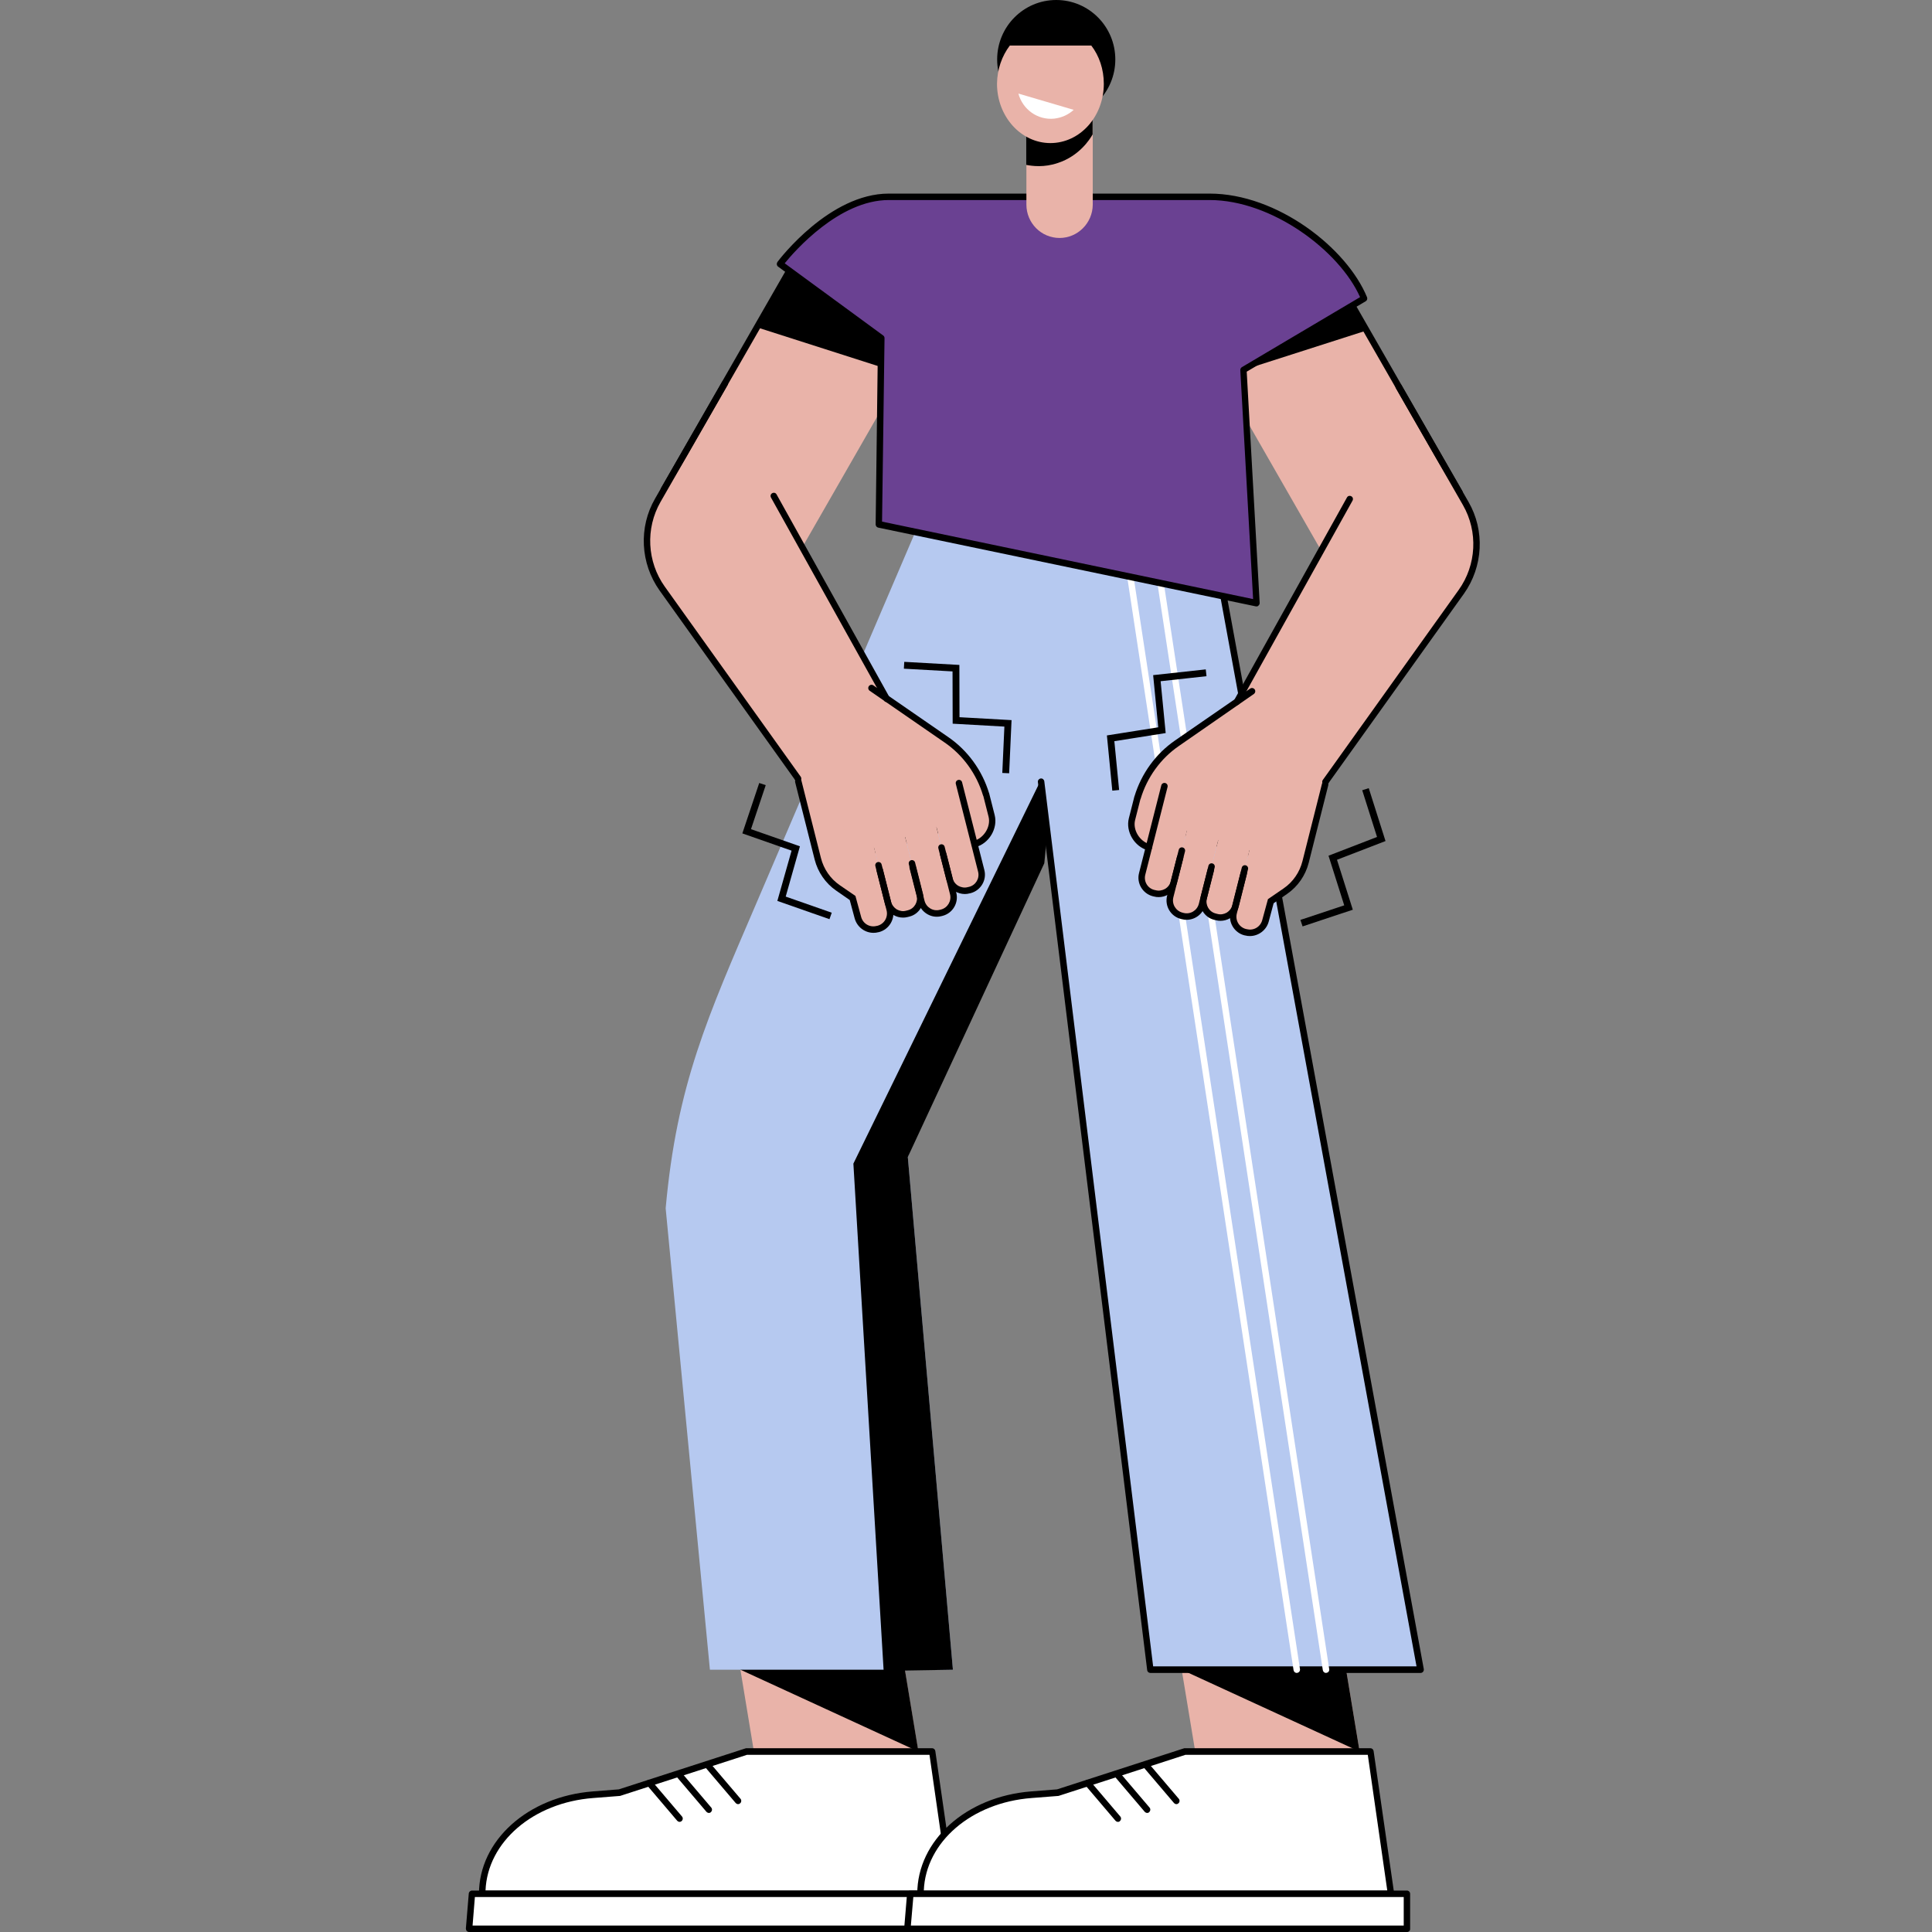 <svg width="141" height="141" viewBox="0 0 141 141" fill="none" xmlns="http://www.w3.org/2000/svg">
<rect x="0" y="0" width="141" height="141" fill="#808080" stroke="none"/>
<g clip-path="url(#clip0_214_12683)">
<path d="M56.344 43.787L47.997 36.508L58.214 18.714L69.757 20.413L56.344 43.787Z" fill="#E9B3A9"/>
<path d="M64.224 26.762L55.24 23.887L57.725 19.376L71.722 20.413L64.224 26.762Z" fill="black"/>
<path d="M48.443 35.974C48.528 35.974 48.602 35.931 48.645 35.856L58.415 18.831C58.479 18.714 58.437 18.575 58.33 18.511C58.214 18.447 58.075 18.489 58.012 18.596L48.241 35.621C48.178 35.739 48.22 35.878 48.326 35.942C48.358 35.974 48.401 35.974 48.443 35.974Z" fill="black"/>
<path d="M56.026 133.914H68.026L63.768 108.115H51.767L56.026 133.914Z" fill="#E9B3A9"/>
<path d="M54.04 121.859L67.028 127.833L63.768 108.115H51.767L54.04 121.859Z" fill="black"/>
<path d="M35.19 138.211H69.524L68.026 127.833H54.486L45.215 130.836L43.292 130.986C38.694 131.328 35.19 134.459 35.19 138.211Z" fill="white"/>
<path d="M69.524 138.446H35.19C35.062 138.446 34.956 138.339 34.956 138.211C34.956 134.32 38.524 131.114 43.261 130.74L45.162 130.59L54.412 127.598C54.433 127.587 54.454 127.587 54.486 127.587H68.026C68.143 127.587 68.239 127.673 68.26 127.79L69.757 138.168C69.768 138.232 69.747 138.307 69.704 138.36C69.651 138.414 69.588 138.446 69.524 138.446ZM35.434 137.975H69.258L67.835 128.068H54.518L45.278 131.061C45.257 131.071 45.247 131.071 45.225 131.071L43.303 131.221C38.906 131.552 35.572 134.438 35.434 137.975Z" fill="black"/>
<path d="M34.234 140.765H70.692V138.211H34.446L34.234 140.765Z" fill="white"/>
<path d="M70.692 141H34.234C34.17 141 34.106 140.968 34.064 140.925C34.021 140.872 34 140.808 34 140.743L34.212 138.189C34.223 138.072 34.329 137.975 34.446 137.975H70.692C70.82 137.975 70.926 138.082 70.926 138.211V140.765C70.926 140.893 70.83 141 70.692 141ZM34.489 140.53H70.458V138.446H34.658L34.489 140.53Z" fill="black"/>
<path d="M47.392 130.12L49.601 132.717L47.392 130.12Z" fill="white"/>
<path d="M49.601 132.963C49.537 132.963 49.473 132.931 49.42 132.877L47.211 130.28C47.126 130.184 47.137 130.035 47.233 129.949C47.328 129.864 47.477 129.874 47.562 129.97L49.771 132.568C49.856 132.664 49.845 132.813 49.749 132.899C49.707 132.942 49.654 132.963 49.601 132.963Z" fill="black"/>
<path d="M49.526 129.479L51.735 132.076L49.526 129.479Z" fill="white"/>
<path d="M51.735 132.311C51.672 132.311 51.608 132.279 51.555 132.226L49.346 129.628C49.261 129.532 49.272 129.383 49.367 129.297C49.463 129.212 49.611 129.222 49.696 129.319L51.905 131.916C51.99 132.012 51.98 132.161 51.884 132.247C51.842 132.3 51.788 132.311 51.735 132.311Z" fill="black"/>
<path d="M51.65 128.838L53.859 131.435L51.65 128.838Z" fill="white"/>
<path d="M53.87 131.67C53.806 131.67 53.742 131.638 53.689 131.584L51.48 128.987C51.395 128.891 51.406 128.741 51.502 128.656C51.597 128.57 51.746 128.581 51.831 128.677L54.04 131.274C54.125 131.371 54.114 131.52 54.019 131.606C53.976 131.648 53.923 131.67 53.87 131.67Z" fill="black"/>
<path d="M88.236 133.914H100.237L95.968 108.115H83.967L88.236 133.914Z" fill="#E9B3A9"/>
<path d="M86.24 121.859L99.228 127.833L95.968 108.115H83.967L86.24 121.859Z" fill="black"/>
<path d="M67.177 138.211H101.511L100.014 127.833H86.473L77.202 130.836L75.28 130.986C70.681 131.328 67.177 134.459 67.177 138.211Z" fill="white"/>
<path d="M101.511 138.446H67.177C67.049 138.446 66.943 138.339 66.943 138.211C66.943 134.32 70.511 131.114 75.248 130.74L77.149 130.59L86.399 127.598C86.42 127.587 86.442 127.587 86.473 127.587H100.014C100.131 127.587 100.226 127.673 100.247 127.79L101.745 138.168C101.755 138.232 101.734 138.307 101.692 138.36C101.649 138.414 101.575 138.446 101.511 138.446ZM67.421 137.975H101.246L99.823 128.068H86.516L77.276 131.061C77.255 131.071 77.245 131.071 77.223 131.071L75.301 131.221C70.894 131.552 67.559 134.438 67.421 137.975Z" fill="black"/>
<path d="M66.221 140.765H102.69V138.211H66.433L66.221 140.765Z" fill="white"/>
<path d="M102.69 141H66.221C66.157 141 66.094 140.968 66.051 140.925C66.009 140.872 65.987 140.808 65.987 140.743L66.2 138.189C66.21 138.072 66.317 137.975 66.433 137.975H102.679C102.807 137.975 102.913 138.082 102.913 138.211V140.765C102.924 140.893 102.817 141 102.69 141ZM66.476 140.53H102.446V138.446H66.656L66.476 140.53Z" fill="black"/>
<path d="M79.379 130.12L81.588 132.717L79.379 130.12Z" fill="white"/>
<path d="M81.588 132.963C81.524 132.963 81.461 132.931 81.408 132.877L79.199 130.28C79.114 130.184 79.124 130.035 79.22 129.949C79.315 129.864 79.464 129.874 79.549 129.97L81.758 132.568C81.843 132.664 81.832 132.813 81.737 132.899C81.705 132.942 81.652 132.963 81.588 132.963Z" fill="black"/>
<path d="M81.514 129.479L83.723 132.076L81.514 129.479Z" fill="white"/>
<path d="M83.723 132.311C83.659 132.311 83.595 132.279 83.542 132.226L81.333 129.628C81.248 129.532 81.259 129.383 81.355 129.297C81.45 129.212 81.599 129.222 81.684 129.319L83.893 131.916C83.978 132.012 83.967 132.161 83.871 132.247C83.829 132.3 83.776 132.311 83.723 132.311Z" fill="black"/>
<path d="M83.648 128.838L85.857 131.435L83.648 128.838Z" fill="white"/>
<path d="M85.857 131.67C85.794 131.67 85.73 131.638 85.677 131.584L83.468 128.987C83.383 128.891 83.394 128.741 83.489 128.656C83.585 128.57 83.733 128.581 83.818 128.677L86.027 131.274C86.112 131.371 86.102 131.52 86.006 131.606C85.963 131.648 85.91 131.67 85.857 131.67Z" fill="black"/>
<path d="M51.81 121.859H69.545L66.253 84.442L83.978 37.844H67.219L55.219 65.878C51.64 74.225 49.399 79.13 48.581 88.182L51.81 121.859Z" fill="#B6C9F0"/>
<path d="M62.281 84.923L77.032 54.741L76.214 63.003L66.253 84.442L69.545 121.859L64.49 121.944L62.281 84.923Z" fill="black"/>
<path d="M83.956 121.859H103.667L88.247 37.844H73.623L83.956 121.859Z" fill="#B6C9F0"/>
<path d="M103.667 122.094H83.956C83.84 122.094 83.733 122.008 83.723 121.891L75.747 57.082C75.726 56.954 75.822 56.836 75.949 56.815C76.076 56.793 76.193 56.889 76.214 57.018L84.158 121.613H103.38L88.024 37.887C88.003 37.759 88.088 37.641 88.215 37.609C88.343 37.588 88.459 37.673 88.491 37.802L103.911 121.816C103.922 121.88 103.901 121.955 103.858 122.008C103.805 122.072 103.741 122.094 103.667 122.094Z" fill="black"/>
<path d="M96.775 122.094C96.658 122.094 96.562 122.008 96.541 121.891L83.755 37.876C83.733 37.748 83.818 37.631 83.946 37.609C84.073 37.588 84.19 37.673 84.211 37.802L97.008 121.816C97.03 121.944 96.945 122.062 96.817 122.083C96.796 122.094 96.785 122.094 96.775 122.094Z" fill="white"/>
<path d="M94.64 122.094C94.523 122.094 94.428 122.008 94.406 121.891L81.62 37.876C81.599 37.748 81.684 37.631 81.811 37.609C81.939 37.588 82.055 37.673 82.077 37.802L94.874 121.816C94.895 121.944 94.81 122.062 94.683 122.083C94.672 122.094 94.651 122.094 94.64 122.094Z" fill="white"/>
<path d="M98.623 44.022L106.97 36.744L96.754 18.949L85.22 20.648L98.623 44.022Z" fill="#E9B3A9"/>
<path d="M90.753 26.997L99.727 24.122L97.253 19.611L83.245 20.648L90.753 26.997Z" fill="black"/>
<path d="M106.534 36.209C106.449 36.209 106.375 36.166 106.333 36.092L96.562 19.067C96.499 18.949 96.541 18.81 96.647 18.746C96.764 18.682 96.902 18.724 96.966 18.831L106.736 35.856C106.8 35.974 106.757 36.113 106.651 36.177C106.609 36.199 106.577 36.209 106.534 36.209Z" fill="black"/>
<path d="M56.928 19.259C56.928 19.259 60.614 14.364 64.862 14.364H88.279C93.058 14.364 98.113 18.254 99.557 21.781L90.753 26.997L91.709 44.022L64.139 38.261L64.309 24.677L56.928 19.259Z" fill="#6A4192"/>
<path d="M91.709 44.257C91.698 44.257 91.677 44.257 91.666 44.257L64.097 38.507C63.991 38.486 63.906 38.389 63.906 38.272L64.076 24.806L56.791 19.462C56.737 19.43 56.706 19.366 56.695 19.302C56.684 19.238 56.706 19.173 56.737 19.12C56.886 18.917 60.539 14.129 64.862 14.129H88.279C93.228 14.129 98.304 18.115 99.769 21.696C99.812 21.802 99.769 21.931 99.674 21.984L90.987 27.125L91.932 44C91.932 44.075 91.911 44.139 91.847 44.193C91.815 44.236 91.762 44.257 91.709 44.257ZM64.373 38.069L91.454 43.722L90.519 27.007C90.519 26.922 90.562 26.836 90.636 26.794L99.26 21.685C97.752 18.297 92.824 14.599 88.279 14.599H64.862C61.24 14.599 57.99 18.329 57.268 19.216L64.458 24.485C64.522 24.528 64.554 24.603 64.554 24.677L64.373 38.069Z" fill="black"/>
<path d="M90.657 50.787L96.732 57.06L106.959 42.761C108.127 41.136 108.191 38.956 107.14 37.257L102.34 29.508L90.657 50.787Z" fill="#E9B3A9"/>
<path d="M82.618 59.786L82.671 59.593L82.937 58.525L83.011 58.236L83.022 58.225C83.5 56.612 84.519 55.201 85.91 54.239L91.39 50.456L96.743 57.06L93.706 63.088L84.36 60.128L83.967 61.816L83.776 61.763C82.905 61.528 82.395 60.651 82.618 59.786Z" fill="#E9B3A9"/>
<path d="M93.695 63.323C93.674 63.323 93.652 63.323 93.621 63.313L84.275 60.352C84.147 60.309 84.084 60.181 84.126 60.053C84.169 59.925 84.296 59.861 84.424 59.903L93.578 62.8L96.456 57.093L91.199 50.616C91.114 50.52 91.135 50.37 91.231 50.285C91.337 50.199 91.475 50.221 91.56 50.317L96.913 56.922C96.976 56.996 96.987 57.093 96.945 57.178L93.897 63.184C93.854 63.27 93.78 63.323 93.695 63.323Z" fill="black"/>
<path d="M85.677 64.371L87.461 57.317L85.146 56.718L83.362 63.772C83.202 64.392 83.574 65.012 84.19 65.172L84.286 65.194C84.891 65.354 85.517 64.98 85.677 64.371Z" fill="#E9B3A9"/>
<path d="M87.716 66.017L89.596 58.599L87.28 58.001L85.401 65.429C85.241 66.049 85.613 66.679 86.229 66.84L86.314 66.861C86.93 67.021 87.567 66.636 87.716 66.017Z" fill="#E9B3A9"/>
<path d="M92.346 67.203L94.194 59.903L91.879 59.305L90.031 66.604C89.872 67.235 90.243 67.865 90.87 68.026L90.934 68.037C91.56 68.207 92.198 67.823 92.346 67.203Z" fill="#E9B3A9"/>
<path d="M95.277 62.907L96.722 57.114L94.396 56.515L91.943 66.316L93.812 65.033C94.534 64.531 95.065 63.772 95.277 62.907Z" fill="#E9B3A9"/>
<path d="M88.661 66.893L88.788 66.925C89.394 67.075 90.031 66.626 90.212 65.91L92.017 58.781L89.702 58.183L87.896 65.311C87.716 66.038 88.056 66.743 88.661 66.893Z" fill="#E9B3A9"/>
<path d="M86.601 67.128C86.484 67.128 86.378 67.117 86.261 67.085L86.176 67.064C85.433 66.872 84.987 66.113 85.178 65.365L85.9 62.522C85.932 62.394 86.059 62.319 86.187 62.351C86.314 62.383 86.388 62.511 86.356 62.639L85.634 65.482C85.507 65.974 85.804 66.476 86.293 66.604L86.378 66.626C86.866 66.754 87.365 66.455 87.493 65.963L88.13 63.462C88.162 63.334 88.289 63.259 88.417 63.291C88.544 63.323 88.618 63.452 88.587 63.58L87.95 66.081C87.79 66.711 87.217 67.128 86.601 67.128Z" fill="black"/>
<path d="M89.075 67.203C88.958 67.203 88.852 67.192 88.735 67.16L88.608 67.128C88.257 67.043 87.96 66.818 87.769 66.498C87.578 66.188 87.535 65.814 87.62 65.461L88.194 63.184C88.226 63.056 88.353 62.981 88.48 63.013C88.608 63.045 88.682 63.174 88.65 63.302L88.077 65.578C87.96 66.059 88.247 66.551 88.725 66.668L88.852 66.701C89.086 66.765 89.319 66.722 89.532 66.604C89.734 66.476 89.882 66.284 89.946 66.049L90.541 63.687C90.573 63.559 90.7 63.484 90.827 63.516C90.955 63.548 91.029 63.676 90.997 63.804L90.403 66.166C90.318 66.519 90.095 66.818 89.776 67.01C89.553 67.139 89.309 67.203 89.075 67.203Z" fill="black"/>
<path d="M96.477 57.606L101.978 49.12L93.259 46.48L87.482 55.297L96.477 57.606Z" fill="#E9B3A9"/>
<path d="M84.562 65.472C84.445 65.472 84.328 65.461 84.222 65.429L84.126 65.407C83.394 65.215 82.937 64.456 83.128 63.719L84.753 57.317C84.785 57.189 84.912 57.114 85.04 57.146C85.167 57.178 85.241 57.306 85.21 57.435L83.585 63.836C83.457 64.328 83.755 64.83 84.243 64.948L84.339 64.969C84.572 65.033 84.817 64.991 85.029 64.873C85.241 64.745 85.39 64.552 85.443 64.307L86.027 62.02C86.059 61.891 86.186 61.816 86.314 61.849C86.441 61.881 86.516 62.009 86.484 62.137L85.9 64.424C85.804 64.788 85.581 65.087 85.263 65.279C85.05 65.407 84.806 65.472 84.562 65.472Z" fill="black"/>
<path d="M91.22 68.314C91.104 68.314 90.987 68.304 90.881 68.272L90.817 68.261C90.073 68.069 89.617 67.299 89.808 66.551L90.626 63.323C90.657 63.195 90.785 63.12 90.912 63.152C91.04 63.184 91.114 63.313 91.082 63.441L90.265 66.668C90.137 67.171 90.434 67.673 90.934 67.801L90.997 67.812C91.496 67.94 91.996 67.641 92.123 67.139L92.537 65.621L93.674 64.841C94.364 64.371 94.852 63.655 95.054 62.853L96.477 57.21C96.509 57.082 96.637 57.007 96.764 57.039C96.891 57.071 96.966 57.199 96.934 57.328L95.511 62.971C95.277 63.89 94.714 64.702 93.939 65.236L92.951 65.92L92.59 67.267C92.421 67.887 91.847 68.314 91.22 68.314Z" fill="black"/>
<path d="M83.85 62.073C83.829 62.073 83.808 62.073 83.786 62.062C82.788 61.795 82.14 60.694 82.385 59.722L82.778 58.172C82.778 58.151 82.788 58.129 82.799 58.108C83.298 56.462 84.349 55.008 85.762 54.036L91.242 50.253C91.348 50.178 91.496 50.21 91.571 50.317C91.645 50.424 91.613 50.573 91.507 50.648L86.038 54.442C84.7 55.361 83.712 56.74 83.245 58.3C83.245 58.311 83.234 58.332 83.224 58.343L82.841 59.85C82.661 60.566 83.171 61.41 83.914 61.613C84.041 61.645 84.116 61.774 84.073 61.902C84.052 61.998 83.956 62.073 83.85 62.073Z" fill="black"/>
<path d="M96.732 57.296C96.69 57.296 96.637 57.285 96.594 57.253C96.488 57.178 96.467 57.028 96.541 56.922L106.46 43.049C107.756 41.232 107.883 38.806 106.768 36.861L101.872 28.332C101.809 28.215 101.851 28.076 101.957 28.012C102.063 27.948 102.212 27.991 102.276 28.097L107.172 36.626C108.382 38.721 108.244 41.35 106.842 43.327L96.923 57.199C96.87 57.264 96.806 57.296 96.732 57.296Z" fill="black"/>
<path d="M90.265 51.46C90.222 51.46 90.19 51.45 90.148 51.428C90.031 51.364 89.999 51.225 90.063 51.108L98.304 36.305C98.368 36.188 98.506 36.156 98.623 36.22C98.739 36.284 98.771 36.423 98.707 36.541L90.466 51.343C90.424 51.417 90.339 51.46 90.265 51.46Z" fill="black"/>
<path d="M64.32 50.552L58.245 56.825L48.018 42.526C46.85 40.901 46.786 38.721 47.838 37.021L52.638 29.273L64.32 50.552Z" fill="#E9B3A9"/>
<path d="M72.359 59.551L72.306 59.358L72.041 58.289L71.966 58.001L71.956 57.99C71.478 56.377 70.458 54.966 69.067 54.004L63.598 50.231L58.245 56.836L61.283 62.864L70.628 59.903L71.021 61.592L71.212 61.538C72.062 61.303 72.582 60.416 72.359 59.551Z" fill="#E9B3A9"/>
<path d="M61.283 63.088C61.304 63.088 61.325 63.088 61.357 63.078L70.703 60.117C70.83 60.074 70.894 59.946 70.851 59.818C70.809 59.69 70.681 59.626 70.554 59.668L61.4 62.565L58.522 56.857L63.778 50.381C63.863 50.285 63.842 50.135 63.746 50.05C63.64 49.964 63.502 49.985 63.417 50.082L58.065 56.686C58.001 56.761 57.99 56.857 58.033 56.943L61.07 62.971C61.113 63.035 61.198 63.088 61.283 63.088Z" fill="black"/>
<path d="M69.301 64.136L67.517 57.082L69.832 56.483L71.616 63.537C71.775 64.157 71.403 64.777 70.788 64.937L70.692 64.959C70.076 65.129 69.46 64.755 69.301 64.136Z" fill="#E9B3A9"/>
<path d="M67.251 65.792L65.371 58.375L67.686 57.777L69.566 65.194C69.725 65.814 69.354 66.444 68.738 66.604L68.653 66.626C68.037 66.786 67.41 66.412 67.251 65.792Z" fill="#E9B3A9"/>
<path d="M62.621 66.968L60.773 59.668L63.088 59.07L64.936 66.369C65.095 67 64.724 67.63 64.097 67.791L64.033 67.801C63.417 67.972 62.78 67.598 62.621 66.968Z" fill="#E9B3A9"/>
<path d="M59.69 62.671L58.245 56.879L60.571 56.28L63.024 66.081L61.155 64.798C60.433 64.296 59.913 63.537 59.69 62.671Z" fill="#E9B3A9"/>
<path d="M66.306 66.668L66.178 66.701C65.573 66.85 64.936 66.401 64.755 65.685L62.95 58.557L65.265 57.958L67.071 65.087C67.251 65.803 66.911 66.508 66.306 66.668Z" fill="#E9B3A9"/>
<path d="M68.366 66.904C68.483 66.904 68.589 66.893 68.706 66.861L68.791 66.84C69.534 66.647 69.981 65.888 69.789 65.14L69.067 62.297C69.035 62.169 68.908 62.094 68.78 62.126C68.653 62.158 68.579 62.287 68.611 62.415L69.333 65.258C69.46 65.749 69.163 66.252 68.674 66.38L68.589 66.401C68.101 66.53 67.602 66.23 67.474 65.739L66.837 63.238C66.805 63.11 66.678 63.035 66.55 63.067C66.423 63.099 66.348 63.227 66.38 63.355L67.017 65.856C67.187 66.476 67.75 66.904 68.366 66.904Z" fill="black"/>
<path d="M65.902 66.968C66.019 66.968 66.125 66.957 66.242 66.925L66.37 66.893C66.72 66.808 67.017 66.583 67.209 66.262C67.4 65.953 67.442 65.578 67.357 65.226L66.784 62.949C66.752 62.821 66.624 62.746 66.497 62.778C66.37 62.81 66.295 62.939 66.327 63.067L66.901 65.343C67.017 65.824 66.731 66.316 66.253 66.433L66.125 66.466C65.892 66.53 65.658 66.487 65.446 66.369C65.244 66.241 65.095 66.049 65.031 65.814L64.437 63.452C64.405 63.323 64.278 63.248 64.15 63.281C64.023 63.313 63.948 63.441 63.98 63.569L64.575 65.931C64.66 66.284 64.883 66.583 65.201 66.775C65.424 66.904 65.658 66.968 65.902 66.968Z" fill="black"/>
<path d="M58.49 57.37L52.989 48.885L61.708 46.245L67.485 55.062L58.49 57.37Z" fill="#E9B3A9"/>
<path d="M70.405 65.247C70.522 65.247 70.639 65.236 70.745 65.204L70.841 65.183C71.573 64.991 72.03 64.232 71.839 63.494L70.214 57.093C70.182 56.964 70.055 56.889 69.927 56.922C69.8 56.954 69.725 57.082 69.757 57.21L71.382 63.612C71.51 64.104 71.212 64.606 70.724 64.723L70.628 64.745C70.395 64.809 70.15 64.766 69.938 64.649C69.725 64.52 69.577 64.328 69.524 64.082L68.94 61.795C68.908 61.667 68.78 61.592 68.653 61.624C68.525 61.656 68.451 61.784 68.483 61.913L69.067 64.2C69.163 64.563 69.386 64.862 69.704 65.055C69.917 65.172 70.161 65.247 70.405 65.247Z" fill="black"/>
<path d="M63.746 68.079C63.863 68.079 63.98 68.069 64.086 68.037L64.15 68.026C64.893 67.834 65.35 67.064 65.159 66.316L64.341 63.088C64.309 62.96 64.182 62.885 64.055 62.917C63.927 62.949 63.853 63.078 63.885 63.206L64.702 66.433C64.83 66.936 64.532 67.438 64.033 67.566L63.969 67.577C63.47 67.705 62.971 67.406 62.844 66.904L62.43 65.386L61.293 64.606C60.603 64.136 60.114 63.419 59.913 62.618L58.49 56.975C58.458 56.847 58.33 56.772 58.203 56.804C58.075 56.836 58.001 56.964 58.033 57.093L59.456 62.736C59.69 63.655 60.252 64.467 61.028 65.001L62.015 65.685L62.377 67.032C62.557 67.662 63.12 68.079 63.746 68.079Z" fill="black"/>
<path d="M71.127 61.838C71.149 61.838 71.17 61.838 71.191 61.827C72.189 61.56 72.837 60.459 72.593 59.486L72.2 57.937C72.2 57.916 72.189 57.894 72.179 57.873C71.68 56.227 70.628 54.773 69.216 53.801L63.736 50.017C63.63 49.943 63.481 49.975 63.407 50.082C63.332 50.188 63.364 50.338 63.47 50.413L68.95 54.196C70.288 55.115 71.276 56.494 71.743 58.054C71.743 58.065 71.754 58.087 71.765 58.097L72.147 59.604C72.327 60.32 71.818 61.164 71.074 61.367C70.947 61.4 70.873 61.528 70.915 61.656C70.926 61.774 71.021 61.838 71.127 61.838Z" fill="black"/>
<path d="M58.245 57.06C58.288 57.06 58.341 57.05 58.383 57.018C58.49 56.943 58.511 56.793 58.437 56.686L48.517 42.814C47.222 40.997 47.094 38.571 48.209 36.626L53.105 28.097C53.169 27.98 53.127 27.841 53.02 27.777C52.914 27.713 52.766 27.755 52.702 27.862L47.806 36.391C46.595 38.486 46.733 41.115 48.135 43.092L58.054 56.964C58.097 57.028 58.171 57.06 58.245 57.06Z" fill="black"/>
<path d="M64.713 51.236C64.755 51.236 64.787 51.225 64.83 51.204C64.947 51.14 64.978 51.001 64.915 50.883L56.674 36.081C56.61 35.963 56.472 35.931 56.355 35.995C56.238 36.06 56.206 36.199 56.27 36.316L64.511 51.118C64.554 51.193 64.628 51.236 64.713 51.236Z" fill="black"/>
<path d="M77.085 8.678C79.467 8.678 81.397 6.736 81.397 4.339C81.397 1.943 79.467 0 77.085 0C74.704 0 72.774 1.943 72.774 4.339C72.774 6.736 74.704 8.678 77.085 8.678Z" fill="black"/>
<path d="M77.329 17.367C75.991 17.367 74.908 16.277 74.908 14.93V7.962H79.751V14.941C79.74 16.277 78.657 17.367 77.329 17.367Z" fill="#E9B3A9"/>
<path d="M79.74 9.811V7.962H74.897V12.034C75.333 12.12 76.204 12.237 77.202 11.895C78.774 11.382 79.549 10.153 79.74 9.811Z" fill="black"/>
<path d="M73.698 3.324H79.645C80.218 4.072 80.558 5.045 80.558 6.113C80.558 8.507 78.816 10.442 76.66 10.442C74.515 10.442 72.763 8.507 72.763 6.113C72.774 5.055 73.124 4.083 73.698 3.324Z" fill="#E9B3A9"/>
<path d="M78.36 8.016C77.988 8.358 77.499 8.593 76.947 8.657C75.726 8.785 74.632 7.984 74.324 6.829L78.36 8.016Z" fill="white"/>
<path d="M55.647 57.223L54.493 60.668L58.075 61.923L57.037 65.592L60.619 66.847" stroke="black" stroke-width="0.5"/>
<path d="M88.025 49.101L84.431 49.494L84.802 53.29L81.055 53.883L81.426 57.679" stroke="black" stroke-width="0.5"/>
<path d="M73.399 56.423L73.563 52.792L69.776 52.579L69.767 48.764L65.98 48.552" stroke="black" stroke-width="0.5"/>
<path d="M94.985 67.373L98.417 66.233L97.266 62.599L100.807 61.232L99.655 57.597" stroke="black" stroke-width="0.5"/>
</g>
<defs>
<clipPath id="clip0_214_12683">
<rect width="74" height="141" fill="white" transform="translate(34)"/>
</clipPath>
</defs>
</svg>
